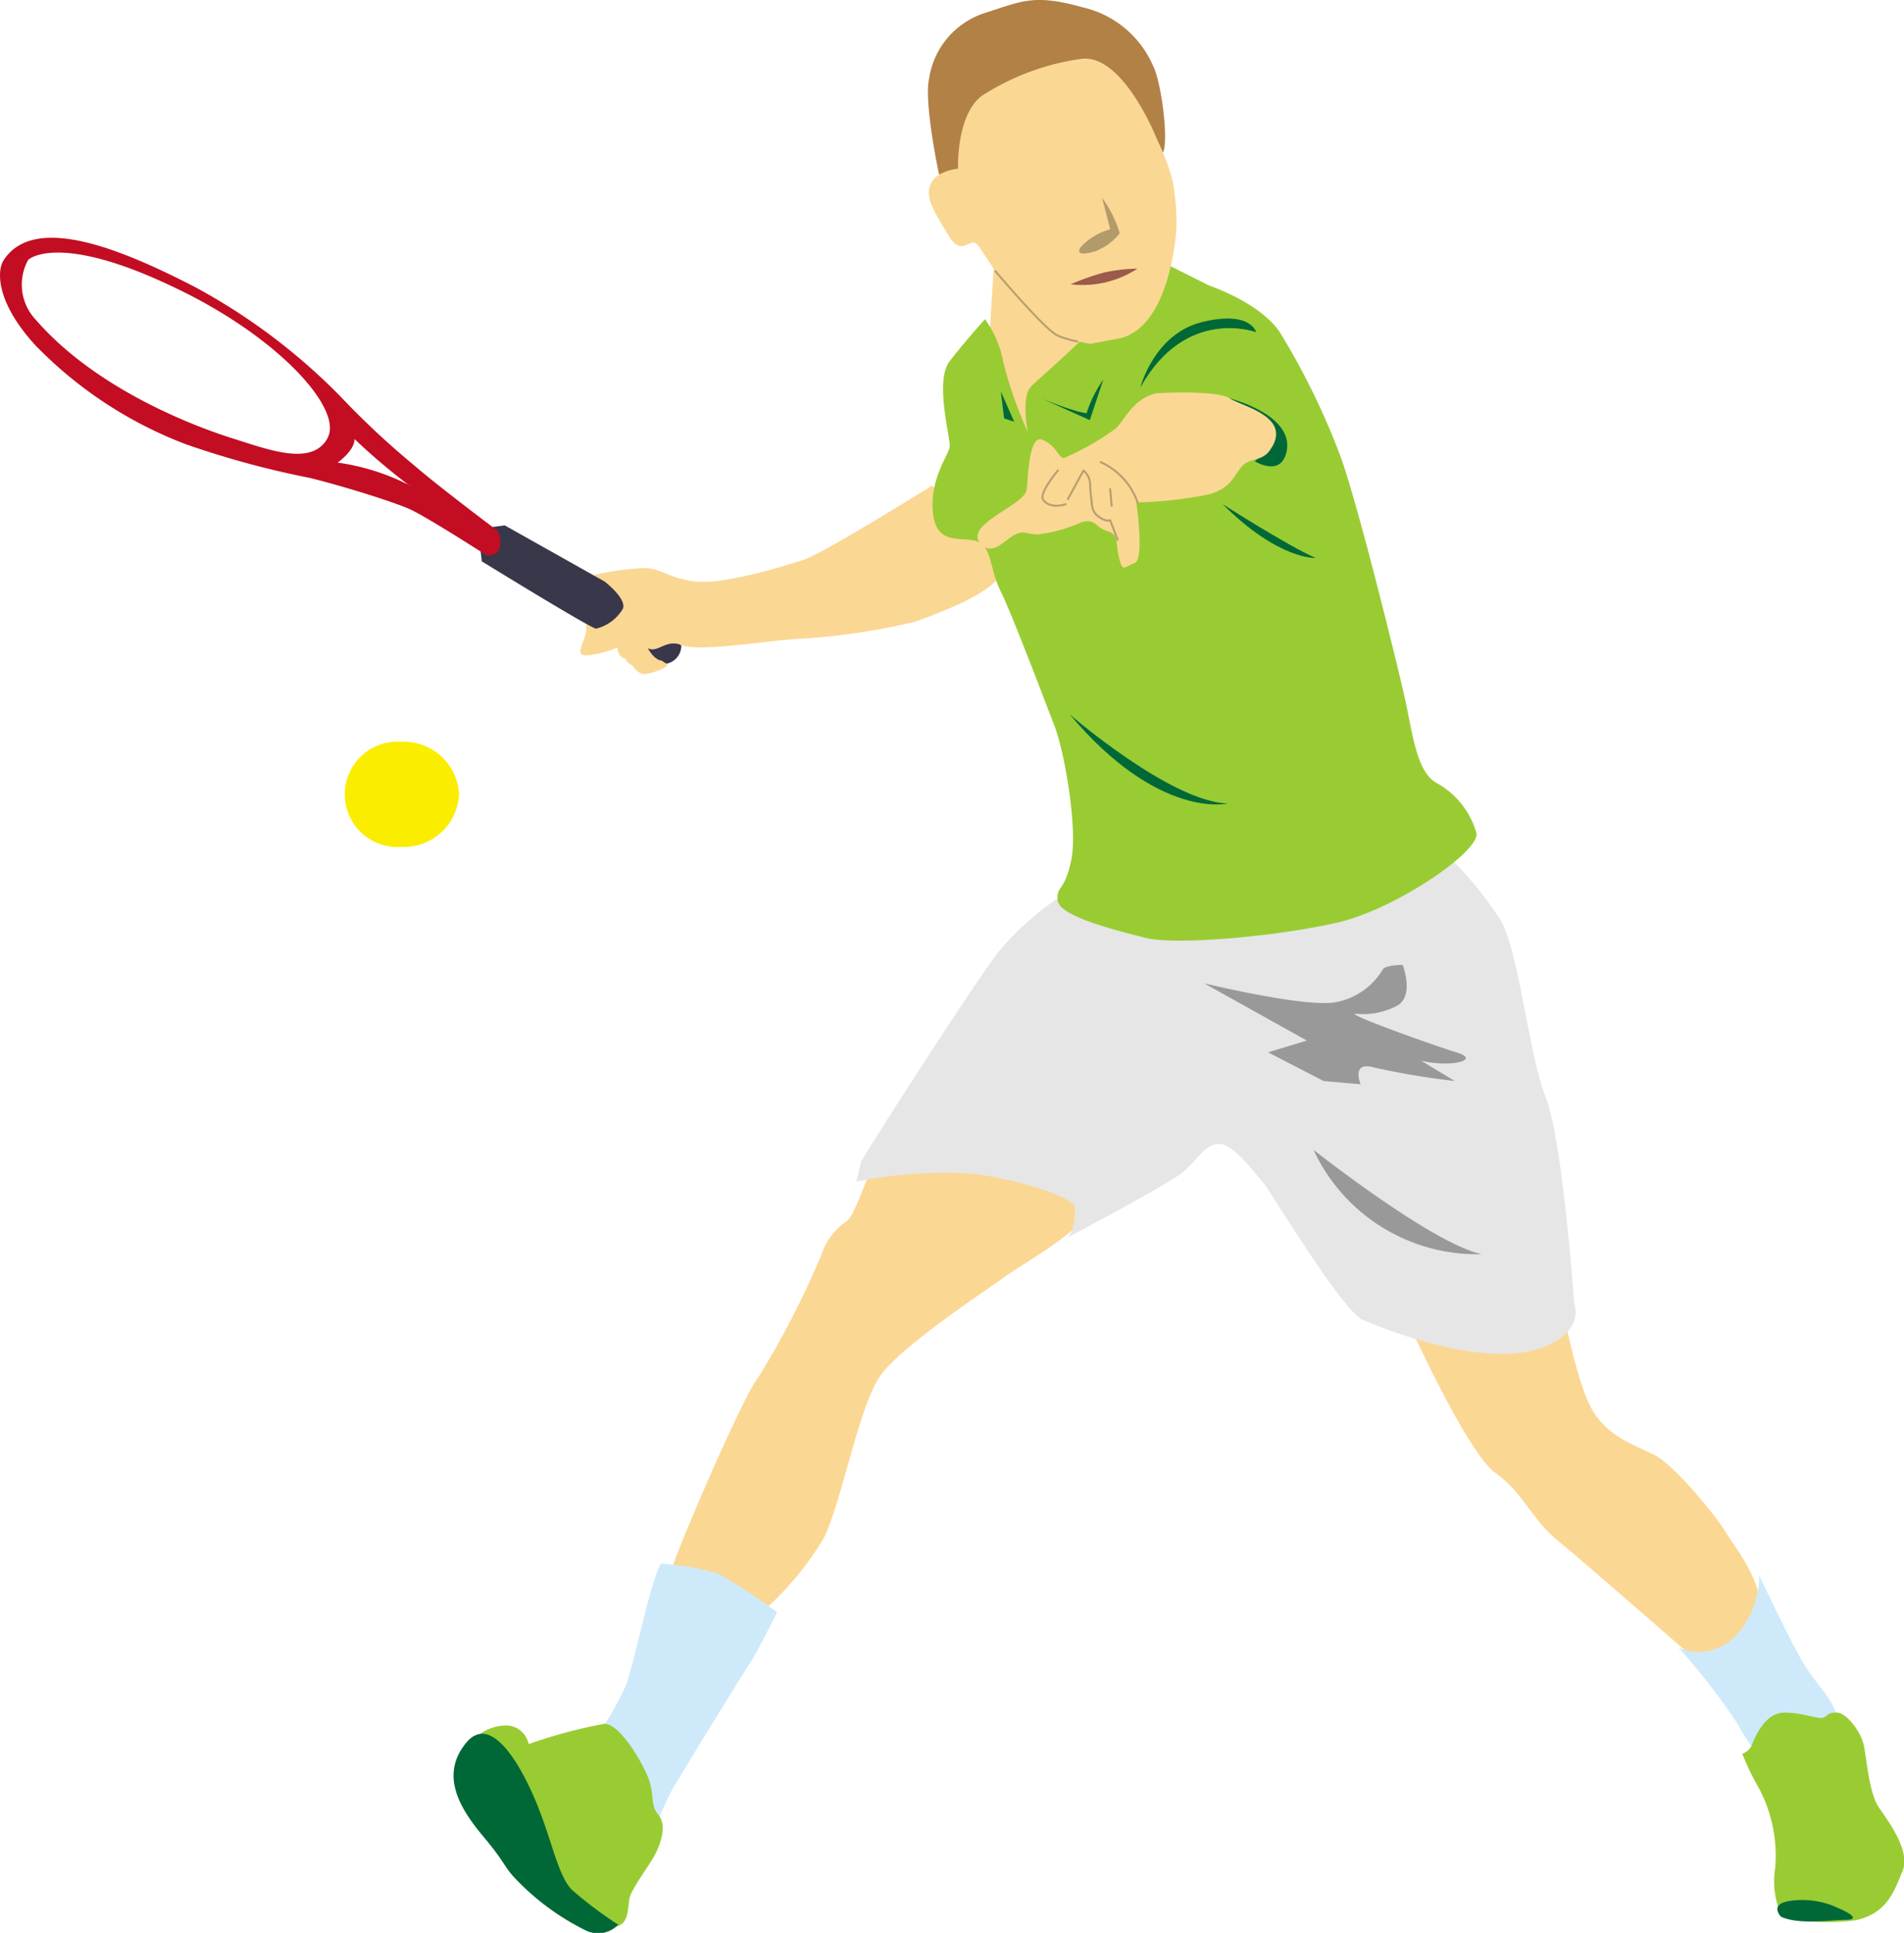 <svg xmlns="http://www.w3.org/2000/svg" viewBox="0 0 122.82 124.68"><defs><style>.cls-1{fill:#faed00;}.cls-2{fill:#fbd794;}.cls-3{fill:#ceeafa;}.cls-4{fill:#9c3;}.cls-5{fill:#006837;}.cls-6{fill:#e6e6e6;}.cls-7{fill:#999;}.cls-8{fill:#38384a;}.cls-9{fill:#c30d23;}.cls-10{fill:#b28146;}.cls-11{fill:none;stroke:#b99f6f;stroke-linecap:round;stroke-linejoin:round;stroke-width:0.13px;}.cls-12{fill:#b39a6b;}.cls-13{fill:#9a5b4c;}</style></defs><g id="レイヤー_2" data-name="レイヤー 2"><g id="テキスト"><path class="cls-1" d="M29.61,51.24a3.56,3.56,0,0,1-3.71,3.39,3.4,3.4,0,1,1,0-6.78A3.56,3.56,0,0,1,29.61,51.24Z"/><path class="cls-2" d="M56.42,74.72s-1.3,3.68-1.74,4A4.19,4.19,0,0,0,53,80.9a56.52,56.52,0,0,1-4.12,8c-.76.86-4.45,9.22-5.54,12.25L49,104.11a19.82,19.82,0,0,0,4.13-4.88c1.19-2.39,2.27-8.57,3.68-10.52s6.73-5.42,7.92-6.29,4-2.39,5.43-4-1-3.68-1-3.68Z"/><path class="cls-3" d="M42.64,100.86a17.61,17.61,0,0,1,3.69.65,37.63,37.63,0,0,1,3.8,2.49s-1.3,2.61-1.74,3.26-4.44,7.16-5,8.13-1.52,3.48-1.52,3.48L38,112.68a20.9,20.9,0,0,0,2.39-4C41,106.93,42,101.83,42.64,100.86Z"/><path class="cls-4" d="M39.61,124.29c1-.11.86-1.19,1-1.85s1.41-2.27,1.74-3,.65-1.74.11-2.39-.22-1.3-.65-2.39-1.85-3.47-2.82-3.47a33.07,33.07,0,0,0-4.89,1.31,1.49,1.49,0,0,0-1.51-1.2,3,3,0,0,0-2.13,1l3,4.26s2.06,5.53,3.37,6.72A4.07,4.07,0,0,0,39.61,124.29Z"/><path class="cls-5" d="M39.88,124.15a1.8,1.8,0,0,1-2.12.36,16.07,16.07,0,0,1-4.34-3.15c-1-1-.65-1-2.27-2.93s-2.72-4-1.09-6,3.58,1.51,4.56,3.9S36,121,36.89,121.9A25.55,25.55,0,0,0,39.88,124.15Z"/><path class="cls-2" d="M90.7,85s3.9,8.68,5.75,10,2.28,2.93,4,4.34,8.79,7.59,8.79,7.59,3.69-.54,4.23-2.6-1.74-4.77-2.17-5.53-3.26-4.34-4.67-5-2.93-1.2-3.9-2.82-1.85-6.19-1.85-6.19Z"/><path class="cls-3" d="M108.27,106.28a3.26,3.26,0,0,0,3.69-.76,5.76,5.76,0,0,0,1.52-3.9s1.84,3.9,2.71,5.42,1.74,2.17,2.28,3.47a13.51,13.51,0,0,1,.76,2.71l-5,1.09a19.38,19.38,0,0,1-2.17-3.15A40.87,40.87,0,0,0,108.27,106.28Z"/><path class="cls-4" d="M112.39,113.12a1,1,0,0,0,.65-.65c.22-.55.87-2,2.06-2s2.17.44,2.5.33.22-.33.87-.33,1.52,1.2,1.73,2,.33,3.14,1,4.12,2.06,2.82,1.52,4.12-1,2.71-3,3.15a13.13,13.13,0,0,1-4.77-.22,5.45,5.45,0,0,1-.44-3.15,9.25,9.25,0,0,0-1.08-5.2A15.69,15.69,0,0,1,112.39,113.12Z"/><path class="cls-6" d="M68.79,57.58a18.69,18.69,0,0,0-4.45,3.9c-1.63,2.17-7.92,11.93-8.79,13.45l-.32,1.3a28.2,28.2,0,0,1,7.26-.54c3.26.33,6.84,1.63,6.84,2.17s0,1.63-.54,2c0,0,6.4-3.36,7.48-4.23s1.41-1.84,2.39-1.84,2.49,2.17,2.82,2.49,4.66,7.6,6.29,8.79c0,0,8.11,3.7,12.26,1.63,2.17-1.09,1.52-2.61,1.52-2.61s-.76-10.63-1.85-13.34S98,61.37,96.77,59.31A24.32,24.32,0,0,0,93.19,55S72.37,56.71,68.79,57.58Z"/><path class="cls-7" d="M84.73,74.17s7.7,6.08,10.85,6.73A11.62,11.62,0,0,1,84.73,74.17Z"/><path class="cls-7" d="M90.48,62.24s.76,1.95-.32,2.61a4.65,4.65,0,0,1-2.72.54c-.65,0,4.89,2,6.51,2.49s-.32,1-2.28.54l2.17,1.31a50.84,50.84,0,0,1-5.2-.87c-1.52-.44-.87,1.08-.87,1.08l-2.39-.21L81.8,67.88l2.5-.76-6.62-3.69s6.73,1.63,8.57,1.2a4.51,4.51,0,0,0,2.93-2.06C89.29,62.24,90.48,62.24,90.48,62.24Z"/><path class="cls-8" d="M43.08,41.09l.87.54a1.19,1.19,0,0,1-1,1.19c-1,.15-1.09-.32-1.09-.32l-1.19-1Z"/><path class="cls-2" d="M39.82,41.74s0,.65.55.76c0,0,0,.22.43.43,0,0,.33.55.76.55S43.29,43,43,42.82l-.33-.21s-.43,0-.86-.76l-.44-.76S40.15,40.55,39.82,41.74Z"/><path class="cls-2" d="M60.11,31.33s-6.94,4.34-8.25,4.77-5.2,1.63-7,1.41-2.17-.87-3.36-.87a18.94,18.94,0,0,0-3.15.44,19.65,19.65,0,0,0-.54,3.36c.11.54-.54,1.41-.32,1.73s2-.21,2.38-.43a3.06,3.06,0,0,1,2,.11c.65.22,1.08-.65,2.17-.22s5.53-.32,7.59-.43A42,42,0,0,0,59,40.11c1.2-.43,4.88-1.73,5.64-3.14S60.11,31.33,60.11,31.33Z"/><path class="cls-8" d="M31.69,34l.87-.11L39,37.51s1.41,1.08,1.19,1.74a2.76,2.76,0,0,1-1.74,1.3c-.32,0-7.37-4.34-7.37-4.34l-.1-.85Z"/><path class="cls-9" d="M32.13,34.26s-3.72-2.78-5.35-4.19a53.41,53.41,0,0,1-4.88-4.56,39.21,39.21,0,0,0-9.33-7C8.27,16.3,2.25,13.61.22,16.81c-.39.62-.54,2.61,2.05,5.45A26.77,26.77,0,0,0,12,28.66,58.42,58.42,0,0,0,20,30.83c2.17.54,5.31,1.52,6.4,2s5,3,5,3S32.69,36,32.13,34.26Zm-11-6c-1,1.84-3.8.75-6.18,0s-8.73-3.14-12.61-7.6a3.3,3.3,0,0,1-.52-3.9s1.9-1.86,9.55,1.84C18,21.77,22.12,26.38,21.14,28.23Zm5.2,3a14.61,14.61,0,0,0-4.55-1.42s1.09-.76,1.09-1.52a40.53,40.53,0,0,0,3.46,2.94l.22.1A1.2,1.2,0,0,1,26.34,31.27Z"/><path class="cls-10" d="M60.57,11.24s-1-4.69-.63-6.21A5.26,5.26,0,0,1,63.49.85C65.9.09,66.66-.42,69.83.47a6.54,6.54,0,0,1,4.56,3.8c.51,1,1,4.67.64,5.57C75,9.84,63.61,12,60.57,11.24Z"/><polygon class="cls-2" points="64.12 17.01 63.8 22.11 65.21 27.96 67.48 27.96 69.98 21.67 64.12 17.01"/><path class="cls-4" d="M66.29,27.86s-.43-2.28.22-2.93,2.71-2.39,3.47-3.26,3.8-4.45,5.21-4.66L78,18.42s3.25,1.08,4.55,3a46.82,46.82,0,0,1,3.8,7.7c1.08,2.71,3.78,13.73,4.23,15.73.54,2.38.76,4.88,2.06,5.64a5.35,5.35,0,0,1,2.6,3.25c.22,1.19-5.2,4.88-8.89,5.75s-10.41,1.52-12.48,1-5.53-1.41-5.64-2.39.44-.54.87-2.6-.43-7-1.08-8.68-2.72-7.16-3.47-8.68S64,35.23,63,34.91s-2.61.32-2.82-1.85,1-3.69,1.08-4.23-1-4.23,0-5.53,2.28-2.71,2.28-2.71a6.82,6.82,0,0,1,1.19,2.82A27.6,27.6,0,0,0,66.29,27.86Z"/><path class="cls-5" d="M67.16,25.69a22.74,22.74,0,0,0,2.39.86l.54.11a7.71,7.71,0,0,1,1.08-2.17L70.3,27.1Z"/><polygon class="cls-5" points="64.56 25.25 64.77 26.99 65.42 27.2 64.56 25.25"/><path class="cls-5" d="M73.56,25s.87-3.47,4-4.23,3.47.66,3.47.66S76.49,19.72,73.56,25Z"/><path class="cls-5" d="M81.07,26.66c-.72-.47-1.88-1-1.88-1S83.47,26.69,83,29.1c-.36,1.73-2.06.65-2.06.65a2.06,2.06,0,0,0,.76-1.95C81.52,27.31,81.6,27,81.07,26.66Z"/><path class="cls-2" d="M74.64,25.36s3.8-.22,4.67.33,4.14,1.21,2.6,3.36c-.54.76-1.3.43-1.84,1.08s-.65,1.3-2,1.74a26.19,26.19,0,0,1-4.77.54s.54,3.69-.11,3.91-.76.65-1-.33,0-1.52-.76-1.73-.76-.87-1.74-.55a9.11,9.11,0,0,1-2.71.76c-.87,0-.82-.28-1.47,0s-1.38,1.36-2.14.71,0-1.3.76-1.84,2-1.19,2.09-1.73.11-3.58,1-3.25,1.08,1.19,1.41,1.19a17.43,17.43,0,0,0,3.25-1.84C72.47,27.31,73,25.69,74.64,25.36Z"/><path class="cls-11" d="M70.41,32.41c.07.48.14.73.58,1s.62.14.62.14l.48,1.26"/><path class="cls-11" d="M68.24,30.35s-1,1.18-1,1.73c0,.25.53.77,1.51.44"/><path class="cls-11" d="M68.89,32.19l1-1.84a1.19,1.19,0,0,1,.43.87,8.5,8.5,0,0,0,.11,1.19"/><line class="cls-11" x1="71.61" y1="31.54" x2="71.71" y2="32.63"/><path class="cls-11" d="M71,29.81a4.45,4.45,0,0,1,2.38,2.6"/><path class="cls-5" d="M69,46.08s6.51,5.64,10.2,5.75C79.2,51.83,74.75,52.91,69,46.08Z"/><path class="cls-5" d="M78.87,32.52s4.23,2.71,6,3.47C84.84,36,82.45,36.1,78.87,32.52Z"/><path class="cls-2" d="M74.64,9a14.87,14.87,0,0,1,1,2.66,15,15,0,0,1,.25,2.92c0,.38-.38,6.34-3.55,7.22l-2,.38A8.22,8.22,0,0,1,67,20.88c-1.4-1-3.43-4.44-3.93-5.07s-1,.88-1.9-.64-1.52-2.41-1.14-3.29,1.77-1,1.77-1-.13-3.42,1.52-4.69a15.94,15.94,0,0,1,6.47-2.4C72.49,3.51,74.64,9,74.64,9Z"/><path class="cls-12" d="M71.09,12.76a7.49,7.49,0,0,1,1.14,2.29,3.73,3.73,0,0,1-1,.88l-.51.26s-1.52.5-1-.26a4,4,0,0,1,1.9-1.14Z"/><path class="cls-13" d="M69.06,18.34a15.58,15.58,0,0,1,2.16-.76,10.38,10.38,0,0,1,2.15-.25A6.47,6.47,0,0,1,69.06,18.34Z"/><path class="cls-5" d="M114.89,123.64s-.76-.76.43-1a5.41,5.41,0,0,1,3.26.44c1,.43,1.3.76.43.76S116.08,124.18,114.89,123.64Z"/><path class="cls-11" d="M64.21,17.49s3.15,3.74,4,4.15a6.24,6.24,0,0,0,1.27.38"/></g></g></svg>